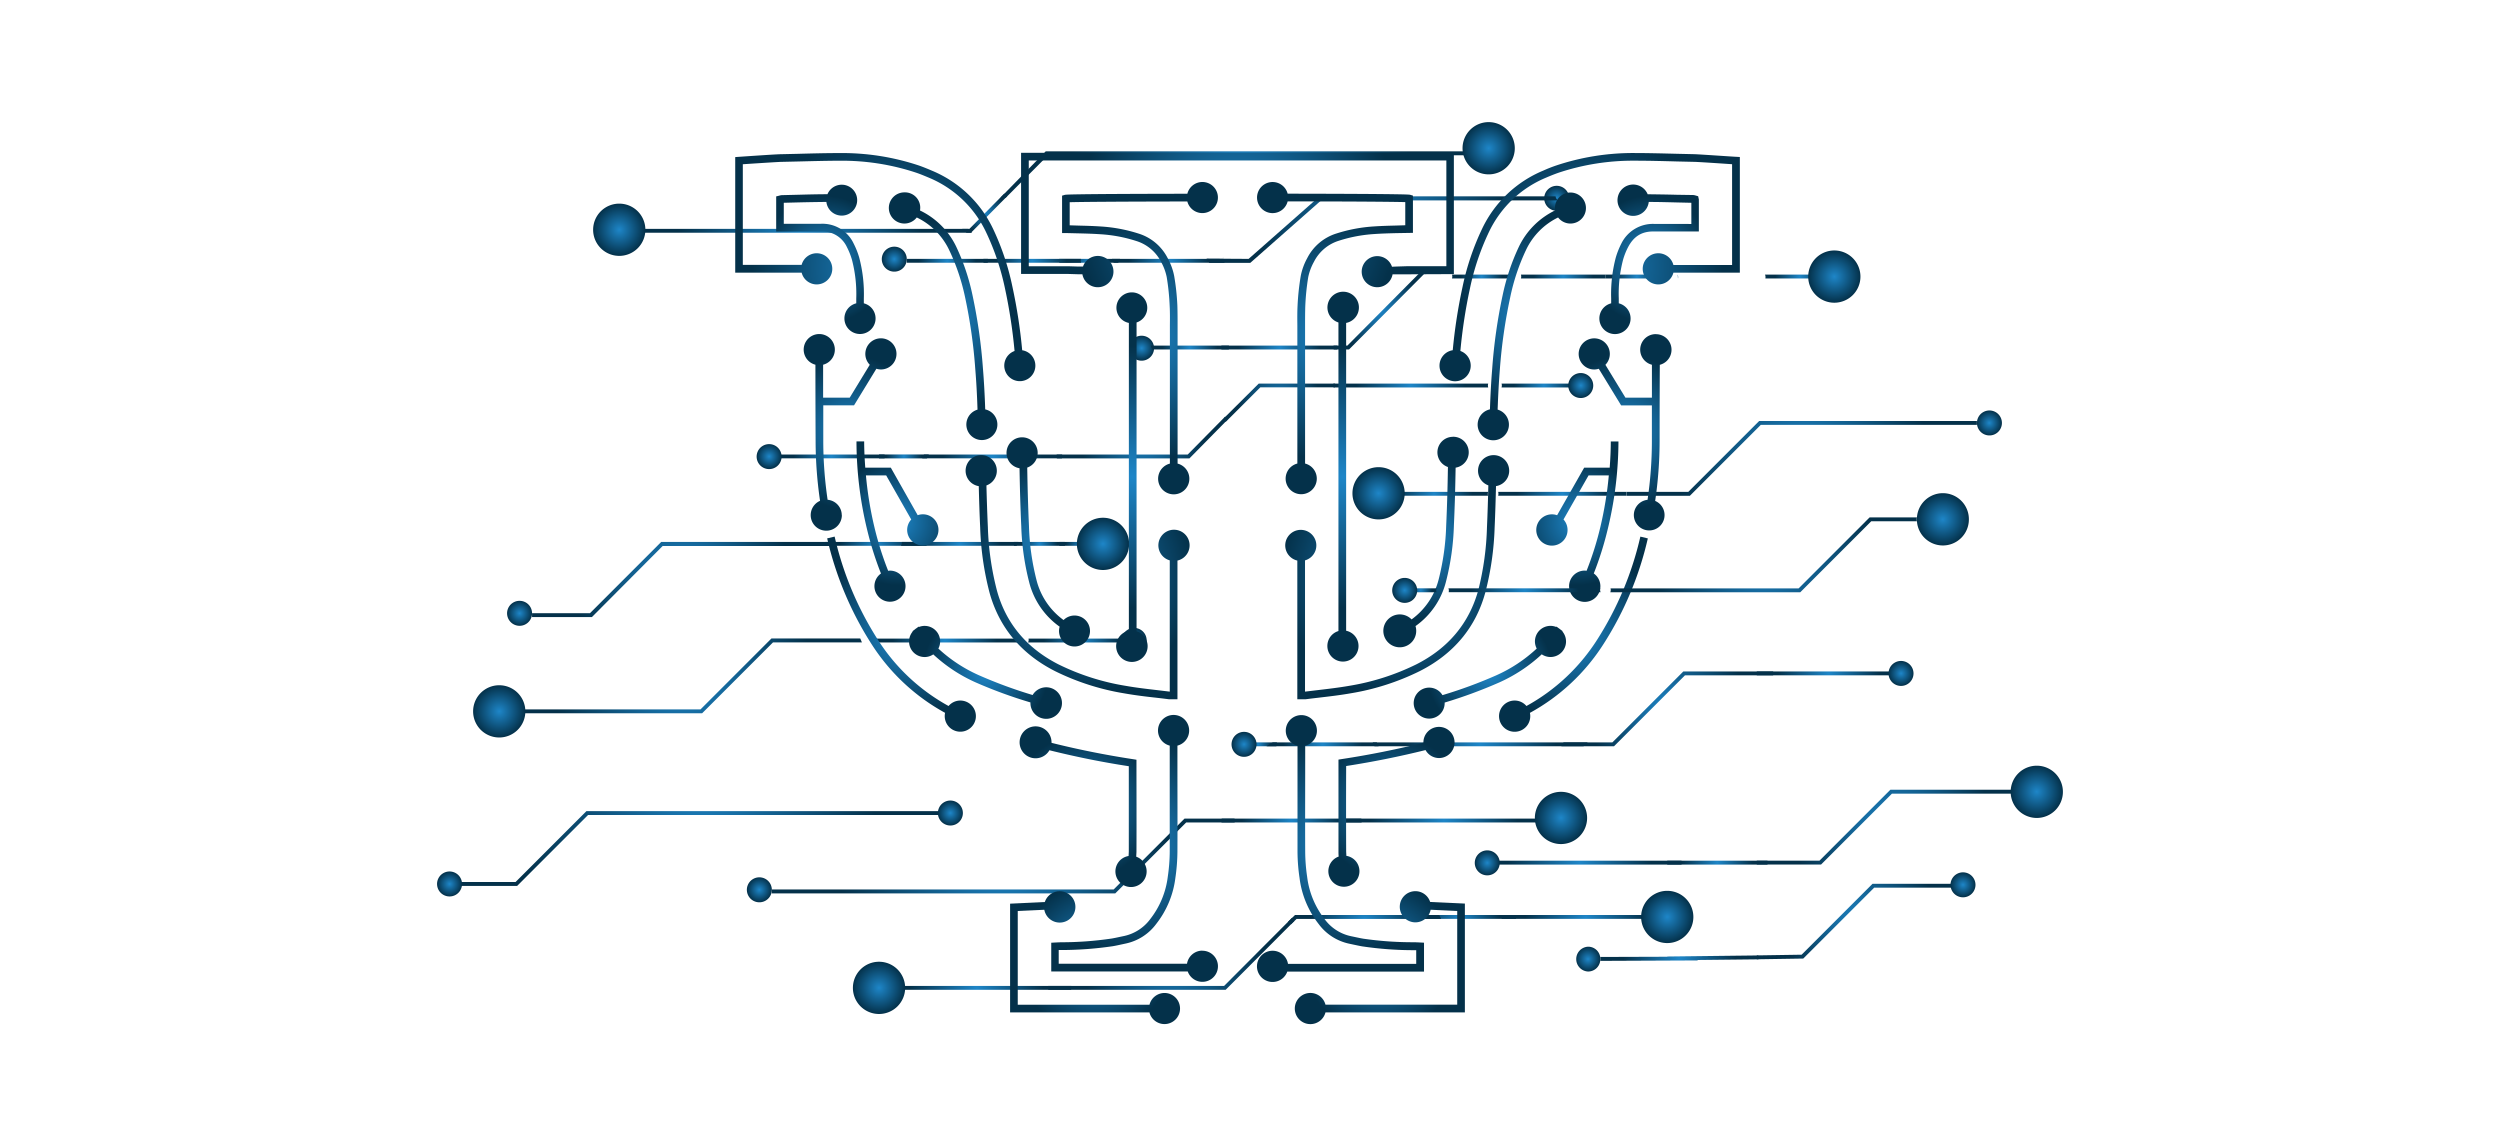 <?xml version="1.0" encoding="UTF-8"?>
<svg data-bbox="136.89 38.25 509.21 282.505" viewBox="0 0 783 359" xmlns:xlink="http://www.w3.org/1999/xlink" xmlns="http://www.w3.org/2000/svg" data-type="ugc">
    <g>
        <defs>
            <radialGradient gradientUnits="userSpaceOnUse" gradientTransform="matrix(1 0 0 -1 0 360)" r="56.07" cy="94.25" cx="219.24" id="a9de1a31-c035-4aab-897d-1deb7710747a">
                <stop stop-color="#1e86c8" offset="0"/>
                <stop stop-color="#04314a" offset="1"/>
            </radialGradient>
            <radialGradient xlink:href="#a9de1a31-c035-4aab-897d-1deb7710747a" r="11.11" cy="89.82" cx="537.88" id="e9853ed3-42a7-4304-ae7b-9b4abe093691"/>
            <radialGradient xlink:href="#a9de1a31-c035-4aab-897d-1deb7710747a" r="22.59" cy="89.82" cx="494.72" id="ce54b6df-0b4d-4be4-b67d-52dcdea3a254"/>
            <radialGradient xlink:href="#a9de1a31-c035-4aab-897d-1deb7710747a" r="31.1" cy="100.94" cx="592.62" id="c300f8fd-05c3-498d-9404-71c1ff72383b"/>
            <radialGradient xlink:href="#a9de1a31-c035-4aab-897d-1deb7710747a" r="12.29" cy="72.81" cx="457.51" id="f1a64fd0-46f7-48b2-8a8b-93cff1ec1fe0"/>
            <radialGradient xlink:href="#a9de1a31-c035-4aab-897d-1deb7710747a" r="20.94" cy="50.6" cx="305.92" id="45a506ef-e366-4f37-9246-39db8e2762d7"/>
            <radialGradient xlink:href="#a9de1a31-c035-4aab-897d-1deb7710747a" r="28.42" cy="61.29" cx="366.86" id="cac23dc1-6f4d-4e2e-8a07-236d7649427b"/>
            <radialGradient xlink:href="#a9de1a31-c035-4aab-897d-1deb7710747a" r="16.98" cy="71.96" cx="427.37" id="7fd4c260-c40f-480a-b52a-26053ca7066a"/>
            <radialGradient xlink:href="#a9de1a31-c035-4aab-897d-1deb7710747a" r="3.88" cy="59.61" cx="497.37" id="60ca0673-6939-4d9a-bc3c-732bc07364e5"/>
            <radialGradient xlink:href="#a9de1a31-c035-4aab-897d-1deb7710747a" r="17.53" cy="59.9" cx="525.97" id="d4a2852f-599d-4edc-a56d-38cb80cb95dc"/>
            <radialGradient xlink:href="#a9de1a31-c035-4aab-897d-1deb7710747a" r="24.32" cy="71.38" cx="582.51" id="cc0ebb6e-4a57-4cae-bb08-8c09bf7b6420"/>
            <radialGradient xlink:href="#a9de1a31-c035-4aab-897d-1deb7710747a" r="18.94" cy="72.81" cx="496.62" id="c2767549-b4c7-493a-95cf-6cc485b161fd"/>
            <radialGradient xlink:href="#a9de1a31-c035-4aab-897d-1deb7710747a" r="3.9" cy="250.95" cx="357.55" id="e3a06b85-b44a-408b-a793-ede0c6607dc2"/>
            <radialGradient xlink:href="#a9de1a31-c035-4aab-897d-1deb7710747a" r="11.84" cy="217.04" cx="260.34" id="f7423b87-da8f-4ca7-95df-31c74c11d420"/>
            <radialGradient xlink:href="#a9de1a31-c035-4aab-897d-1deb7710747a" r="5.55" cy="217.04" cx="283.11" id="9fd509cf-f13f-4c72-8ef5-08c0d73a550e"/>
            <radialGradient xlink:href="#a9de1a31-c035-4aab-897d-1deb7710747a" r="15.52" cy="217.04" cx="310.77" id="1756ad88-972b-40b8-8302-40cede53c714"/>
            <radialGradient xlink:href="#a9de1a31-c035-4aab-897d-1deb7710747a" r="19.5" cy="223" cx="357.7" id="ca9146bd-cd3b-40ff-8ed4-812267981f9b"/>
            <radialGradient xlink:href="#a9de1a31-c035-4aab-897d-1deb7710747a" r="13.05" cy="233.82" cx="400.75" id="591eed44-08af-41e1-9b05-6f2038cf9333"/>
            <radialGradient xlink:href="#a9de1a31-c035-4aab-897d-1deb7710747a" r="9.37" cy="239.26" cx="483.52" id="936a97f3-90d7-47e6-b5d6-0a75cf875f60"/>
            <radialGradient xlink:href="#a9de1a31-c035-4aab-897d-1deb7710747a" r="17.17" cy="239.26" cx="441.84" id="b68e4e0a-aaf6-4807-a9a9-b003be9486fb"/>
            <radialGradient xlink:href="#a9de1a31-c035-4aab-897d-1deb7710747a" r="3.91" cy="273.37" cx="574.51" id="cd540955-d9cf-4f6d-9050-43d1c584b185"/>
            <radialGradient xlink:href="#a9de1a31-c035-4aab-897d-1deb7710747a" r="3.91" cy="217.04" cx="240.9" id="5cd33efa-3ca6-461a-93b2-7fccb290b68a"/>
            <radialGradient xlink:href="#a9de1a31-c035-4aab-897d-1deb7710747a" r="3.9" cy="239.26" cx="495.12" id="3a05d727-4b7d-4afc-99e7-ebd807a0e4a9"/>
            <radialGradient xlink:href="#a9de1a31-c035-4aab-897d-1deb7710747a" r="3.91" cy="278.84" cx="280.09" id="fa7cf762-5247-4bc8-adde-0da87a51f531"/>
            <radialGradient xlink:href="#a9de1a31-c035-4aab-897d-1deb7710747a" r="3.91" cy="297.89" cx="487.56" id="78a2905d-ace3-421f-8b0e-2d9845e45eef"/>
            <radialGradient xlink:href="#a9de1a31-c035-4aab-897d-1deb7710747a" r="3.91" cy="83.14" cx="140.81" id="38681051-4af2-4e5c-9f1f-b9feebfe51d8"/>
            <radialGradient xlink:href="#a9de1a31-c035-4aab-897d-1deb7710747a" r="3.91" cy="105.36" cx="297.66" id="c1083359-d752-432c-a862-da01e7b7f6f1"/>
            <radialGradient xlink:href="#a9de1a31-c035-4aab-897d-1deb7710747a" r="3.91" cy="167.92" cx="162.74" id="f48c6f0e-9368-4b68-bb13-1c6d973a5c06"/>
            <radialGradient xlink:href="#a9de1a31-c035-4aab-897d-1deb7710747a" r="3.91" cy="159.43" cx="355.22" id="9e8eacf3-0527-4be9-b077-d0a8d06a7fef"/>
            <radialGradient xlink:href="#a9de1a31-c035-4aab-897d-1deb7710747a" r="51.93" cy="91.91" cx="314.23" id="89ad56a9-be01-48e3-983a-0325c9bc5bc8"/>
            <radialGradient xlink:href="#a9de1a31-c035-4aab-897d-1deb7710747a" r="15.54" cy="103.02" cx="404.51" id="96e3d72f-79aa-4f8c-9d9b-a69131ceac2a"/>
            <radialGradient xlink:href="#a9de1a31-c035-4aab-897d-1deb7710747a" r="23.18" cy="103.02" cx="452.22" id="ce989ac5-3f5c-4172-b235-71ea1bd8e56d"/>
            <radialGradient xlink:href="#a9de1a31-c035-4aab-897d-1deb7710747a" r="3.9" cy="81.32" cx="237.84" id="33f42950-1e86-421a-bfd6-24cf554c34fc"/>
            <radialGradient xlink:href="#a9de1a31-c035-4aab-897d-1deb7710747a" r="3.91" cy="103.01" cx="488.91" id="2fd40e9d-0835-4bd0-954d-1ca1d6da00ed"/>
            <radialGradient xlink:href="#a9de1a31-c035-4aab-897d-1deb7710747a" r="3.91" cy="89.75" cx="465.81" id="12ad8abf-04b2-4d5f-b8e4-892fa930b7b7"/>
            <radialGradient xlink:href="#a9de1a31-c035-4aab-897d-1deb7710747a" r="3.91" cy="112.04" cx="638.92" id="a2000071-1b8a-4e89-8257-4bcd8f33e398"/>
            <radialGradient xlink:href="#a9de1a31-c035-4aab-897d-1deb7710747a" r="8.99" cy="278.31" cx="296.71" id="407bd89e-6176-4891-8b48-097475b99a76"/>
            <radialGradient xlink:href="#a9de1a31-c035-4aab-897d-1deb7710747a" r="6.76" cy="278.31" cx="341.26" id="8707f83b-b92b-4239-8e19-bb0a74b39f28"/>
            <radialGradient xlink:href="#a9de1a31-c035-4aab-897d-1deb7710747a" r="10.83" cy="278.31" cx="323.25" id="dff94d35-8d2d-4df2-af1d-f06b305ee08b"/>
            <radialGradient xlink:href="#a9de1a31-c035-4aab-897d-1deb7710747a" r="12.5" cy="278.61" cx="365.93" id="6967ca48-6904-473b-a974-7f37cd9e5255"/>
            <radialGradient xlink:href="#a9de1a31-c035-4aab-897d-1deb7710747a" r="39.59" cy="288.11" cx="432.93" id="b600c894-42aa-48f3-8a36-6a26d27947a4"/>
            <radialGradient xlink:href="#a9de1a31-c035-4aab-897d-1deb7710747a" r="5.02" cy="189.66" cx="338.81" id="53729ad2-27e6-436b-a60b-7935f7ee62dc"/>
            <radialGradient xlink:href="#a9de1a31-c035-4aab-897d-1deb7710747a" r="5.69" cy="189.66" cx="325.57" id="5c4e36a1-6aff-4332-b13a-2b4716780614"/>
            <radialGradient xlink:href="#a9de1a31-c035-4aab-897d-1deb7710747a" r="34.17" cy="178.5" cx="213.52" id="53518d10-31e1-4071-bf6d-471f46860429"/>
            <radialGradient xlink:href="#a9de1a31-c035-4aab-897d-1deb7710747a" r="11.24" cy="189.66" cx="274.39" id="34682add-66a2-40dd-83ce-2df76415a85b"/>
            <radialGradient xlink:href="#a9de1a31-c035-4aab-897d-1deb7710747a" r="13.01" cy="189.66" cx="300.56" id="b814f650-1a29-48d3-84e3-e8899edbbf93"/>
            <radialGradient xlink:href="#a9de1a31-c035-4aab-897d-1deb7710747a" r="38.15" cy="287.71" cx="250.5" id="dd867b40-df38-4397-99d8-b9a216b94964"/>
            <radialGradient xlink:href="#a9de1a31-c035-4aab-897d-1deb7710747a" r="6.6" cy="293.25" cx="308.42" id="150b57e0-0715-44b5-9c3a-029fc73a8549"/>
            <radialGradient xlink:href="#a9de1a31-c035-4aab-897d-1deb7710747a" r="53.49" cy="305.31" cx="388.64" id="b010119d-48c7-4787-891c-6c23f02a9828"/>
            <radialGradient xlink:href="#a9de1a31-c035-4aab-897d-1deb7710747a" r="16.34" cy="159.42" cx="295.92" id="42022935-1b5a-45e7-be7e-482b67063ddc"/>
            <radialGradient xlink:href="#a9de1a31-c035-4aab-897d-1deb7710747a" r="11.88" cy="159.42" cx="338.8" id="9e42fc84-1752-4efc-aa83-41825e189824"/>
            <radialGradient xlink:href="#a9de1a31-c035-4aab-897d-1deb7710747a" r="40.66" cy="148.32" cx="213.66" id="c8b2a1e6-e5df-4b2f-9ce4-008215471cae"/>
            <radialGradient xlink:href="#a9de1a31-c035-4aab-897d-1deb7710747a" r="8.18" cy="288.04" cx="193.95" id="aa44144c-7a1a-4eab-882b-95f9f4d9b178"/>
            <radialGradient xlink:href="#a9de1a31-c035-4aab-897d-1deb7710747a" r="8.18" cy="103.86" cx="488.9" id="ce8aa30c-ce18-476c-8294-39724ad0ae86"/>
            <radialGradient xlink:href="#a9de1a31-c035-4aab-897d-1deb7710747a" r="8.18" cy="72.81" cx="522.18" id="6b443824-67ed-480c-9c2f-164653a8deac"/>
            <radialGradient xlink:href="#a9de1a31-c035-4aab-897d-1deb7710747a" r="8.18" cy="189.66" cx="345.46" id="68ae8e9c-aefb-4a3e-b88f-1a0f54054405"/>
            <radialGradient xlink:href="#a9de1a31-c035-4aab-897d-1deb7710747a" r="8.18" cy="112.04" cx="637.92" id="dcccf626-dabd-41c1-9e17-faf6247602bb"/>
            <radialGradient xlink:href="#a9de1a31-c035-4aab-897d-1deb7710747a" r="8.18" cy="137.2" cx="156.36" id="258150ba-5899-434d-b230-eb774e16bcde"/>
            <radialGradient xlink:href="#a9de1a31-c035-4aab-897d-1deb7710747a" r="8.18" cy="313.57" cx="466.25" id="04454c70-a532-4da4-915f-d0da2a9857ae"/>
            <radialGradient xlink:href="#a9de1a31-c035-4aab-897d-1deb7710747a" r="4.15" cy="126.88" cx="394.14" id="8ce45f4b-ecf4-4885-ac11-f2ccd625da5e"/>
            <radialGradient xlink:href="#a9de1a31-c035-4aab-897d-1deb7710747a" r="12.42" cy="126.88" cx="414.22" id="214f34a4-1d5c-4399-a257-b22f0d0fafff"/>
            <radialGradient xlink:href="#a9de1a31-c035-4aab-897d-1deb7710747a" r="8.69" cy="251.16" cx="372.64" id="0e1c2f35-0d1a-42d9-9224-8473639a8d0b"/>
            <radialGradient xlink:href="#a9de1a31-c035-4aab-897d-1deb7710747a" r="12.87" cy="251.16" cx="400.71" id="705fc869-470a-4f27-a6c3-90d592679593"/>
            <radialGradient xlink:href="#a9de1a31-c035-4aab-897d-1deb7710747a" r="13.43" cy="262.88" cx="432.07" id="fcc48a4a-1dd2-45c0-9b5c-39cefc06b124"/>
            <radialGradient xlink:href="#a9de1a31-c035-4aab-897d-1deb7710747a" r="6.54" cy="273.37" cx="464" id="ecdeeacc-9cf8-48b3-a363-ef6be272c0cb"/>
            <radialGradient xlink:href="#a9de1a31-c035-4aab-897d-1deb7710747a" r="9.4" cy="273.37" cx="489.62" id="ffa31f56-3e92-4b0a-b297-4bb33067b52c"/>
            <radialGradient xlink:href="#a9de1a31-c035-4aab-897d-1deb7710747a" r="6.92" cy="273.37" cx="512.67" id="399968ad-a110-4d39-ae1d-56376d1c7a9e"/>
            <radialGradient xlink:href="#a9de1a31-c035-4aab-897d-1deb7710747a" r=".43" cy="273.37" cx="525.52" id="5292e825-9c97-434f-8a23-0b92e65251d9"/>
            <radialGradient xlink:href="#a9de1a31-c035-4aab-897d-1deb7710747a" r="7.68" cy="273.37" cx="563.65" id="c983c84f-f18e-4cb6-8733-cd7e172e189d"/>
            <radialGradient xlink:href="#a9de1a31-c035-4aab-897d-1deb7710747a" r="14.24" cy="205.33" cx="489.35" id="6c2535ae-40bb-4698-b0cd-bbf18b08c238"/>
            <radialGradient xlink:href="#a9de1a31-c035-4aab-897d-1deb7710747a" r="11.99" cy="205.33" cx="449.15" id="a7e4dd79-f8c6-4fe2-a794-88e5e5af8e47"/>
            <radialGradient xlink:href="#a9de1a31-c035-4aab-897d-1deb7710747a" r="39.66" cy="216.44" cx="564.31" id="8a922798-2821-4e61-90d6-747239127724"/>
            <radialGradient xlink:href="#a9de1a31-c035-4aab-897d-1deb7710747a" r="23.81" cy="126.88" cx="463.6" id="695731b7-136e-48fc-84d3-7e1114b940e3"/>
            <radialGradient xlink:href="#a9de1a31-c035-4aab-897d-1deb7710747a" r="24.87" cy="137.99" cx="522.19" id="cec85d2d-44e7-4f62-9a75-82acd06fc81e"/>
            <radialGradient xlink:href="#a9de1a31-c035-4aab-897d-1deb7710747a" r="15.98" cy="149.09" cx="572.81" id="d4c6953c-b7e0-42ce-821f-31b0723e1dc2"/>
            <radialGradient xlink:href="#a9de1a31-c035-4aab-897d-1deb7710747a" r="8.18" cy="50.6" cx="275.31" id="41e9c39f-3c3b-46a3-a6be-158bc0977793"/>
            <radialGradient xlink:href="#a9de1a31-c035-4aab-897d-1deb7710747a" r="3.9" cy="82.88" cx="614.81" id="91a79ef2-e483-4389-b436-13351eefe8e9"/>
            <radialGradient xlink:href="#a9de1a31-c035-4aab-897d-1deb7710747a" r="19.77" cy="149.46" cx="308.59" id="8fdbf448-9f31-4436-b5cf-d98d7aee05f2"/>
            <radialGradient xlink:href="#a9de1a31-c035-4aab-897d-1deb7710747a" r="34.84" cy="94.3" cx="355.32" id="3881d51c-5585-4f8d-8db8-06c7ba627973"/>
            <radialGradient xlink:href="#a9de1a31-c035-4aab-897d-1deb7710747a" r="23.9" cy="60.06" cx="342.99" id="684dd61e-5153-4042-bf14-4b2139fc51ec"/>
            <radialGradient xlink:href="#a9de1a31-c035-4aab-897d-1deb7710747a" r="24.95" cy="190.26" cx="328.28" id="5da76b13-ec23-4f09-96c9-397daddb3b0d"/>
            <radialGradient xlink:href="#a9de1a31-c035-4aab-897d-1deb7710747a" r="38.65" cy="254.11" cx="357.06" id="1731b141-b7fc-4bc6-a147-ac7fdb0acdef"/>
            <radialGradient xlink:href="#a9de1a31-c035-4aab-897d-1deb7710747a" r="19.93" cy="196.65" cx="281.08" id="fb8549a0-bf1a-44e0-982b-033d363745e7"/>
            <radialGradient xlink:href="#a9de1a31-c035-4aab-897d-1deb7710747a" r="41.76" cy="276.34" cx="277.26" id="2ab6427d-1ddd-4c1e-b717-80cf1474fef6"/>
            <radialGradient xlink:href="#a9de1a31-c035-4aab-897d-1deb7710747a" r="29.94" cy="260.95" cx="295.37" id="6bd379bb-7d2a-4c37-9f0d-0e74d34fdb35"/>
            <radialGradient xlink:href="#a9de1a31-c035-4aab-897d-1deb7710747a" r="19.87" cy="278.77" cx="258.65" id="b9edb2a1-1cdd-4d4f-8ef6-cb6a379cc81f"/>
            <radialGradient xlink:href="#a9de1a31-c035-4aab-897d-1deb7710747a" r="24.09" cy="224.55" cx="266.21" id="99fcff97-acb1-447d-9694-b4133ef94034"/>
            <radialGradient xlink:href="#a9de1a31-c035-4aab-897d-1deb7710747a" r="27.16" cy="161.39" cx="282.36" id="25d2040f-30a6-47d8-9173-cb11d420e69a"/>
            <radialGradient xlink:href="#a9de1a31-c035-4aab-897d-1deb7710747a" r="22.57" cy="107.28" cx="339.37" id="8df073e3-f4ed-41a6-b4dd-ce1074f70ca6"/>
            <radialGradient xlink:href="#a9de1a31-c035-4aab-897d-1deb7710747a" r="41.05" cy="210.64" cx="354.56" id="c9584694-f580-4a2c-95d5-9ab07a829405"/>
            <radialGradient xlink:href="#a9de1a31-c035-4aab-897d-1deb7710747a" r="36.68" cy="179.19" cx="337.49" id="239bbcce-c4a2-4d59-b317-86bdbe06d8be"/>
            <radialGradient xlink:href="#a9de1a31-c035-4aab-897d-1deb7710747a" r="24.95" cy="190.43" cx="446.9" id="c9d60535-1110-437f-8895-b1c6f0dd5944"/>
            <radialGradient xlink:href="#a9de1a31-c035-4aab-897d-1deb7710747a" r="38.64" cy="254.13" cx="418.12" id="a807f392-bfd8-4629-b541-4834cb2dab8f"/>
            <radialGradient xlink:href="#a9de1a31-c035-4aab-897d-1deb7710747a" r="41.05" cy="210.64" cx="420.61" id="c74bf4b8-194c-4b7d-88bc-5738bee0df6b"/>
            <radialGradient xlink:href="#a9de1a31-c035-4aab-897d-1deb7710747a" r="24.08" cy="224.55" cx="508.94" id="4dec07f6-1e7d-44f1-b470-9dfb16d3aff9"/>
            <radialGradient xlink:href="#a9de1a31-c035-4aab-897d-1deb7710747a" r="22.56" cy="107.29" cx="435.81" id="a48ca1a2-45a8-4806-864a-841fc7a09a78"/>
            <radialGradient xlink:href="#a9de1a31-c035-4aab-897d-1deb7710747a" r="23.9" cy="60.07" cx="432.18" id="768581d5-2ae9-4a04-a66e-a2cb4935d2ad"/>
            <radialGradient xlink:href="#a9de1a31-c035-4aab-897d-1deb7710747a" r="19.86" cy="278.78" cx="516.53" id="04515993-9f05-47ab-ad2e-6e823d8348dc"/>
            <radialGradient xlink:href="#a9de1a31-c035-4aab-897d-1deb7710747a" r="27.16" cy="161.38" cx="492.81" id="038e6853-be58-48a2-9763-9682a6c6f4bf"/>
            <radialGradient xlink:href="#a9de1a31-c035-4aab-897d-1deb7710747a" r="50.18" cy="291.09" cx="387.57" id="098200d1-e46d-4bf7-bf68-8429fa17e100"/>
            <radialGradient xlink:href="#a9de1a31-c035-4aab-897d-1deb7710747a" r="41.76" cy="276.35" cx="497.91" id="baf3f7b8-900c-4a27-95df-1654db18a42c"/>
            <radialGradient xlink:href="#a9de1a31-c035-4aab-897d-1deb7710747a" r="19.93" cy="196.63" cx="494.09" id="58283502-083b-4e2f-9d0c-ce8329429e49"/>
            <radialGradient xlink:href="#a9de1a31-c035-4aab-897d-1deb7710747a" r="19.77" cy="149.45" cx="466.6" id="33a58d4d-cb0b-4d1b-9d08-2e9d17a88761"/>
            <radialGradient xlink:href="#a9de1a31-c035-4aab-897d-1deb7710747a" r="34.85" cy="94.27" cx="419.85" id="8e66d7a7-307e-4fb6-9028-f190432d1a9a"/>
            <radialGradient xlink:href="#a9de1a31-c035-4aab-897d-1deb7710747a" r="36.68" cy="179.19" cx="437.65" id="aa157b1a-e92d-46de-aaca-799618b193a1"/>
            <radialGradient xlink:href="#a9de1a31-c035-4aab-897d-1deb7710747a" r="29.94" cy="260.96" cx="479.8" id="7803f832-67ee-4bc3-8d00-fb8627a4526b"/>
            <radialGradient xlink:href="#a9de1a31-c035-4aab-897d-1deb7710747a" r="8.18" cy="273.37" cx="574.51" id="0c005ba6-a9d2-4a23-b6b7-6574e030bfd8"/>
            <radialGradient xlink:href="#a9de1a31-c035-4aab-897d-1deb7710747a" r="34.95" cy="186.23" cx="552.36" id="0637d32d-7520-4a27-9f8e-4c5c852c4f7c"/>
            <radialGradient xlink:href="#a9de1a31-c035-4aab-897d-1deb7710747a" r="3.56" cy="175.13" cx="444.95" id="507ebd2f-8bf8-4ead-99ca-9da798fd56e4"/>
            <radialGradient xlink:href="#a9de1a31-c035-4aab-897d-1deb7710747a" r="16.86" cy="175.13" cx="477.48" id="db4d88ce-d121-4bba-8816-0812219c2e66"/>
            <radialGradient xlink:href="#a9de1a31-c035-4aab-897d-1deb7710747a" r="3.9" cy="175.13" cx="439.95" id="832ef691-56da-4041-be5a-c44b924929d4"/>
            <radialGradient xlink:href="#a9de1a31-c035-4aab-897d-1deb7710747a" r="3.9" cy="126.88" cx="389.63" id="58804fa4-7bb3-49d2-b551-f1dcfb7ce1dd"/>
            <radialGradient xlink:href="#a9de1a31-c035-4aab-897d-1deb7710747a" r="3.91" cy="149.09" cx="595.4" id="72b0b6f4-fc9c-42d3-9f9c-ee2ad35da948"/>
            <radialGradient xlink:href="#a9de1a31-c035-4aab-897d-1deb7710747a" r="3.91" cy="227.54" cx="623.06" id="f84db09c-b54d-4c0b-ab6b-86cfafa62c1d"/>
            <radialGradient xlink:href="#a9de1a31-c035-4aab-897d-1deb7710747a" r="8.18" cy="205.5" cx="431.77" id="e8d6c18e-7f5f-4f17-984e-61a0f3614bb9"/>
            <radialGradient xlink:href="#a9de1a31-c035-4aab-897d-1deb7710747a" r="8.16" cy="197.34" cx="608.49" id="bedd839b-b001-4169-8ca8-968d0a34c319"/>
        </defs>
        <path fill="url(#a9de1a31-c035-4aab-897d-1deb7710747a)" d="M269.68 254.04h-86l-22.21 22.21h-20.66v1.22h21.16l22.22-22.22h113.48v-1.21h-27.99z"/>
        <path fill="url(#e9853ed3-42a7-4304-ae7b-9b4abe093691)" d="M553.58 269.57v1.22h-31.4v-1.22h31.4z"/>
        <path fill="url(#ce54b6df-0b4d-4be4-b67d-52dcdea3a254)" d="M526.66 269.57v1.22h-63.88v-1.22h63.88z"/>
        <path fill="url(#c300f8fd-05c3-498d-9404-71c1ff72383b)" d="m592.06 247.35-22.21 22.22h-19.63v1.21h20.13l22.21-22.21h42.46v-1.22h-42.96z"/>
        <path fill="url(#f1a64fd0-46f7-48b2-8a8b-93cff1ec1fe0)" d="m440.13 286.58.55 1.21h34.2l-.56-1.21h-34.19z"/>
        <path d="M335.53 308.79h-59.22V310h59.21a2 2 0 0 1 .01-1.21Z" fill="url(#45a506ef-e366-4f37-9246-39db8e2762d7)"/>
        <path d="m404.7 287.42-21.32 21.38h-55.1a2 2 0 0 1 0 1.21h55.59l21.55-21.6a1.62 1.62 0 0 1-.72-.99Z" fill="url(#cac23dc1-6f4d-4e2e-8a07-236d7649427b)"/>
        <path d="M450.8 286.58h-45.21l-2.19 2.14a1.51 1.51 0 0 1 .93.79l1.76-1.71h45.25Z" fill="url(#7fd4c260-c40f-480a-b52a-26053ca7066a)"/>
        <path d="M501.25 300.39a1.65 1.65 0 0 1-.07.58 3.82 3.82 0 0 1-3.81 3.31 3.89 3.89 0 0 1 0-7.77 3.8 3.8 0 0 1 3.81 3.24 2 2 0 0 1 .07.64Z" fill="url(#60ca0673-6939-4d9a-bc3c-732bc07364e5)"/>
        <path d="M550.75 299.24v1.22l-19.06.21v.14l-30.5.14a1.62 1.62 0 0 0 .07-.58 2.09 2.09 0 0 0-.07-.65l21-.07v-.07Z" fill="url(#d4a2852f-599d-4edc-a56d-38cb80cb95dc)"/>
        <path fill="url(#cc0ebb6e-4a57-4cae-bb08-8c09bf7b6420)" d="m586.48 276.8-22.21 22.21-14.05.22v1.22l14.56-.23 22.21-22.21h27.82v-1.21h-28.33z"/>
        <path fill="url(#c2767549-b4c7-493a-95cf-6cc485b161fd)" d="m469.83 286.58.56 1.21h53.01v-1.21h-53.57z"/>
        <path d="M361.45 109.05a3.91 3.91 0 1 1-3.91-3.9 3.91 3.91 0 0 1 3.91 3.9Z" fill="url(#e3a06b85-b44a-408b-a793-ede0c6607dc2)"/>
        <path d="M277.08 142.35H243.6v1.21h33.47a2 2 0 0 1 .01-1.21Z" fill="url(#f7423b87-da8f-4ca7-95df-31c74c11d420)"/>
        <path d="M275.29 142.35a2 2 0 0 1 0 1.21h15.05l.14-.33.44-.89h-15.63Z" fill="url(#9fd509cf-f13f-4c72-8ef5-08c0d73a550e)"/>
        <path d="M332.7 142.35h-43.32l-.55 1.21h43.8a2 2 0 0 1 .07-1.21Z" fill="url(#1756ad88-972b-40b8-8302-40cede53c714)"/>
        <path d="M383.75 130.44 372 142.35h-41.08a2 2 0 0 1 .07 1.21h41.55l11.94-12.13a1.52 1.52 0 0 1-.73-.99Z" fill="url(#ca9146bd-cd3b-40ff-8ed4-812267981f9b)"/>
        <path d="M418.18 120.14h-23.94L383.31 131l.54 1.18 10.89-10.87h23.38a2 2 0 0 1 .06-1.17Z" fill="url(#591eed44-08af-41e1-9b05-6f2038cf9333)"/>
        <path d="M470.28 120.14a1.93 1.93 0 0 1 0 1.21h26.47v-1.21Z" fill="url(#936a97f3-90d7-47e6-b5d6-0a75cf875f60)"/>
        <path d="M466.11 121.35a2.08 2.08 0 0 1 0-1.21h-48.54a1.93 1.93 0 0 1 .06 1.21Z" fill="url(#b68e4e0a-aaf6-4807-a9a9-b003be9486fb)"/>
        <path d="M578.41 86.63a3.91 3.91 0 1 1-3.91-3.9 3.91 3.91 0 0 1 3.91 3.9Z" fill="url(#cd540955-d9cf-4f6d-9050-43d1c584b185)"/>
        <path d="M244.8 143a3.91 3.91 0 1 1-3.91-3.9 3.91 3.91 0 0 1 3.91 3.9Z" fill="url(#5cd33efa-3ca6-461a-93b2-7fccb290b68a)"/>
        <path d="M499 120.74a3.91 3.91 0 1 1-3.9-3.9 3.91 3.91 0 0 1 3.9 3.9Z" fill="url(#3a05d727-4b7d-4afc-99e7-ebd807a0e4a9)"/>
        <path d="M284 81.17a3.91 3.91 0 1 1-3.91-3.91 3.9 3.9 0 0 1 3.91 3.91Z" fill="url(#fa7cf762-5247-4bc8-adde-0da87a51f531)"/>
        <path d="M491.47 62.11a3.91 3.91 0 1 1-3.9-3.91 3.91 3.91 0 0 1 3.9 3.91Z" fill="url(#78a2905d-ace3-421f-8b0e-2d9845e45eef)"/>
        <path d="M144.71 276.86a3.91 3.91 0 1 1-3.9-3.91 3.91 3.91 0 0 1 3.9 3.91Z" fill="url(#38681051-4af2-4e5c-9f1f-b9feebfe51d8)"/>
        <path d="M301.57 254.64a3.91 3.91 0 1 1-3.91-3.91 3.91 3.91 0 0 1 3.91 3.91Z" fill="url(#c1083359-d752-432c-a862-da01e7b7f6f1)"/>
        <path d="M166.64 192.08a3.91 3.91 0 1 1-3.91-3.9 3.91 3.91 0 0 1 3.91 3.9Z" fill="url(#f48c6f0e-9368-4b68-bb13-1c6d973a5c06)"/>
        <path d="M359.13 200.58a3.91 3.91 0 1 1-3.91-3.91 3.9 3.9 0 0 1 3.91 3.91Z" fill="url(#9e8eacf3-0527-4be9-b077-d0a8d06a7fef)"/>
        <path d="M386.68 256.38H371l-22.21 22.21H241.73v1.22H349.3l22.21-22.21h15.21a2 2 0 0 1-.04-1.22Z" fill="url(#89ad56a9-be01-48e3-983a-0325c9bc5bc8)"/>
        <path d="M426.48 257.59a1.93 1.93 0 0 1-.09-1.21h-43.78a1.93 1.93 0 0 1-.06 1.21Z" fill="url(#96e3d72f-79aa-4f8c-9d9b-a69131ceac2a)"/>
        <path d="M419.53 256.38a1.93 1.93 0 0 1-.09 1.21H485v-1.21Z" fill="url(#ce989ac5-3f5c-4172-b235-71ea1bd8e56d)"/>
        <path d="M241.74 278.68a3.91 3.91 0 1 1-3.91-3.9 3.91 3.91 0 0 1 3.91 3.9Z" fill="url(#33f42950-1e86-421a-bfd6-24cf554c34fc)"/>
        <path d="M492.81 257a3.91 3.91 0 1 1-3.91-3.91 3.91 3.91 0 0 1 3.91 3.91Z" fill="url(#2fd40e9d-0835-4bd0-954d-1ca1d6da00ed)"/>
        <path d="M469.72 270.25a3.91 3.91 0 1 1-3.91-3.91 3.91 3.91 0 0 1 3.91 3.91Z" fill="url(#12ad8abf-04b2-4d5f-b8e4-892fa930b7b7)"/>
        <path fill="url(#a2000071-1b8a-4e89-8257-4bcd8f33e398)" d="M642.83 247.96a3.91 3.91 0 1 1-7.82 0 3.91 3.91 0 0 1 7.82 0z"/>
        <path d="M309.4 81.08H284v1.21h25.41a2 2 0 0 1-.01-1.21Z" fill="url(#407bd89e-6176-4891-8b48-097475b99a76)"/>
        <path d="M331.74 81.08a1.93 1.93 0 0 1 0 1.21h18.49l.54-1.21Z" fill="url(#8707f83b-b92b-4239-8e19-bb0a74b39f28)"/>
        <path d="M338.56 81.08H308a2 2 0 0 1 0 1.21h30.6a1.93 1.93 0 0 1-.04-1.21Z" fill="url(#dff94d35-8d2d-4df2-af1d-f06b305ee08b)"/>
        <path d="M383.4 81.92a4 4 0 0 1-.2-.58c-.25-1-.21-1.19-.05-.26h-34.88l.54 1.21h34.78a1.08 1.08 0 0 1-.19-.37Z" fill="url(#6967ca48-6904-473b-a974-7f37cd9e5255)"/>
        <path d="M487.2 61.5h-73.92l-22.21 19.58-13.16-.08c.06.28.85 1.22.8 1.34h12.87l22.21-19.58h74.15a1.88 1.88 0 0 1-.74-1.26Z" fill="url(#b600c894-42aa-48f3-8a36-6a26d27947a4)"/>
        <path d="M331.82 169.74a2 2 0 0 1-.07 1.2h14.12v-1.2Z" fill="url(#53729ad2-27e6-436b-a60b-7935f7ee62dc)"/>
        <path d="M333.59 170.94a1.9 1.9 0 0 1-.06-1.2h-16a2 2 0 0 1 0 1.2Z" fill="url(#5c4e36a1-6aff-4332-b13a-2b4716780614)"/>
        <path d="M260.39 169.74h-53.3l-22.31 22.31h-18.14v1.21h18.75L207.55 171h52.84a2 2 0 0 1 0-1.26Z" fill="url(#53518d10-31e1-4071-bf6d-471f46860429)"/>
        <path d="M290 169.74h-31.5a2 2 0 0 1 0 1.2h31.76a1.75 1.75 0 0 1-.26-1.2Z" fill="url(#34682add-66a2-40dd-83ce-2df76415a85b)"/>
        <path d="M282.44 169.74a1.86 1.86 0 0 1-.27 1.2h36.24l.54-1.2Z" fill="url(#b814f650-1a29-48d3-84e3-e8899edbbf93)"/>
        <path fill="url(#dd867b40-df38-4397-99d8-b9a216b94964)" d="M303.28 71.69H196.55v1.21h107.89l-1.16-1.21z"/>
        <path fill="url(#150b57e0-0715-44b5-9c3a-029fc73a8549)" d="m314.56 60.61-10.95 11.08h-2.22l1.34 1.21h1.38l11.34-11.45-.89-.84z"/>
        <path fill="url(#b010119d-48c7-4787-891c-6c23f02a9828)" d="M463.93 47.4v1.22H328.25l-13.29 13.36-1.61-.07 14.17-14.51"/>
        <path d="M318.88 200h-46.06a9.22 9.22 0 0 0 .53 1.21H319a2 2 0 0 1-.12-1.21Z" fill="url(#42022935-1b5a-45e7-be7e-482b67063ddc)"/>
        <path d="M322.13 200a1.93 1.93 0 0 1-.13 1.21h33.59V200Z" fill="url(#9e42fc84-1752-4efc-aa83-41825e189824)"/>
        <path fill="url(#c8b2a1e6-e5df-4b2f-9ce4-008215471cae)" d="M242.11 201.19h27.84l-.52-1.22h-27.82l-22.22 22.22h-62.03v1.21h62.54l22.21-22.21z"/>
        <path d="M202.13 72a8.18 8.18 0 1 1-8.13-8.22 8.18 8.18 0 0 1 8.13 8.22Z" fill="url(#aa44144c-7a1a-4eab-882b-95f9f4d9b178)"/>
        <path d="M497.08 256.14a8.18 8.18 0 1 1-8.18-8.14 8.18 8.18 0 0 1 8.18 8.14Z" fill="url(#ce8aa30c-ce18-476c-8294-39724ad0ae86)"/>
        <path fill="url(#6b443824-67ed-480c-9c2f-164653a8deac)" d="M530.36 287.19a8.18 8.18 0 1 1-16.36 0 8.18 8.18 0 0 1 16.36 0z"/>
        <path d="M353.64 170.34a8.18 8.18 0 1 1-8.18-8.18 8.18 8.18 0 0 1 8.18 8.18Z" fill="url(#68ae8e9c-aefb-4a3e-b88f-1a0f54054405)"/>
        <path d="M646.1 248a8.18 8.18 0 1 1-8.18-8.18 8.18 8.18 0 0 1 8.18 8.18Z" fill="url(#dcccf626-dabd-41c1-9e17-faf6247602bb)"/>
        <path d="M164.54 222.8a8.18 8.18 0 1 1-8.18-8.18 8.18 8.18 0 0 1 8.18 8.18Z" fill="url(#258150ba-5899-434d-b230-eb774e16bcde)"/>
        <path d="M474.43 46.43a8.18 8.18 0 1 1-8.18-8.18 8.18 8.18 0 0 1 8.18 8.18Z" fill="url(#04454c70-a532-4da4-915f-d0da2a9857ae)"/>
        <path d="M399.71 233.4a1.6 1.6 0 0 1 .27-.88H388.3v1.21h11.48c-.02-.11-.06-.22-.07-.33Z" fill="url(#8ce45f4b-ecf4-4885-ac11-f2ccd625da5e)"/>
        <path d="M396.67 233.73h35.1l-.56-1.21h-32.56a16.52 16.52 0 0 0-1.98 1.21Z" fill="url(#214f34a4-1d5c-4399-a257-b22f0d0fafff)"/>
        <path d="M384.91 108.24h-24.55l.54 1.22h24a2.11 2.11 0 0 1 .01-1.22Z" fill="url(#0e1c2f35-0d1a-42d9-9224-8473639a8d0b)"/>
        <path d="M418.89 108.24h-36.37a2 2 0 0 1 0 1.22h36.31a2 2 0 0 1 .06-1.22Z" fill="url(#705fc869-470a-4f27-a6c3-90d592679593)"/>
        <path d="M445.3 84.79 422 108.24h-4.36a2 2 0 0 1 .05 1.22h4.82l24-24.14a1.69 1.69 0 0 1-1.21-.53Z" fill="url(#fcc48a4a-1dd2-45c0-9b5c-39cefc06b124)"/>
        <path d="M473.23 86h-18.47a2 2 0 0 1 0 1.22h18.42a2 2 0 0 1 .05-1.22Z" fill="url(#ecdeeacc-9cf8-48b3-a363-ef6be272c0cb)"/>
        <path d="M476.35 86a2 2 0 0 1 0 1.22h26.55V86Z" fill="url(#ffa31f56-3e92-4b0a-b297-4bb33067b52c)"/>
        <path d="M522.43 86H502.9v1.22h19.41a2 2 0 0 1 .12-1.22Z" fill="url(#399968ad-a110-4d39-ae1d-56376d1c7a9e)"/>
        <path d="M525.44 86a2 2 0 0 1 .11 1.22" fill="url(#5292e825-9c97-434f-8a23-0b92e65251d9)"/>
        <path d="M552.8 86a2 2 0 0 1 .11 1.22h21.59V86Z" fill="url(#c983c84f-f18e-4cb6-8733-cd7e172e189d)"/>
        <path d="M469.22 154.06a2.08 2.08 0 0 1 0 1.21h40.21v-1.21Z" fill="url(#6c2535ae-40bb-4698-b0cd-bbf18b08c238)"/>
        <path d="M466.1 154.06h-33.89v1.21h33.85a2 2 0 0 1 .04-1.21Z" fill="url(#a7e4dd79-f8c6-4fe2-a794-88e5e5af8e47)"/>
        <path fill="url(#8a922798-2821-4e61-90d6-747239127724)" d="m550.98 131.85-22.21 22.21h-19.3v1.22h19.8l22.21-22.21h67.68v-1.22h-68.18z"/>
        <path fill="url(#695731b7-136e-48fc-84d3-7e1114b940e3)" d="M497.27 232.52h-67.34l.56 1.21h65.48l1.3-1.21z"/>
        <path d="M527.22 210.3 505 232.51h-15.28a10.65 10.65 0 0 0-.69 1.21h16.49l22.21-22.21h27.63v-1.21Z" fill="url(#cec85d2d-44e7-4f62-9a75-82acd06fc81e)"/>
        <path fill="url(#d4c6953c-b7e0-42ce-821f-31b0723e1dc2)" d="M595.4 210.3v1.21h-45.18v-1.21h45.18z"/>
        <path d="M283.49 309.4a8.18 8.18 0 1 1-8.18-8.18 8.18 8.18 0 0 1 8.18 8.18Z" fill="url(#41e9c39f-3c3b-46a3-a6be-158bc0977793)"/>
        <path d="M618.72 277.12a3.91 3.91 0 1 1-3.9-3.9 3.91 3.91 0 0 1 3.9 3.9Z" fill="url(#91a79ef2-e483-4389-b436-13351eefe8e9)"/>
        <path d="M289.56 205.79a4.85 4.85 0 0 0 2.74-.84l.06.06a48.32 48.32 0 0 0 13.16 8.69 145.38 145.38 0 0 0 17.21 6.3v.14a4.94 4.94 0 1 0 .69-2.46 144.36 144.36 0 0 1-16.9-6.23 46.31 46.31 0 0 1-12.52-8.22.94.94 0 0 1-.1-.1 4.85 4.85 0 0 0-6.08-6.76l-.1-.12-.7.52a4.73 4.73 0 0 0-.57.43l-.66.49.08.09a4.86 4.86 0 0 0 3.7 8Z" fill="url(#8fdbf448-9f31-4436-b5cf-d98d7aee05f2)"/>
        <path d="M376.57 297.74a4.87 4.87 0 0 0-4.8 4.1h-40.18v-4.29h.54a111.85 111.85 0 0 0 16.41-1.2c.89-.15 1.78-.34 2.66-.54l1.4-.3a16 16 0 0 0 9.53-6.14 29.11 29.11 0 0 0 6-14.43 60 60 0 0 0 .64-8.2c.05-9.16 0-18.31 0-27.47v-5.74a4.88 4.88 0 1 0-2.41 0v33.19a56.58 56.58 0 0 1-.61 7.86 26.84 26.84 0 0 1-5.49 13.27 13.8 13.8 0 0 1-8.13 5.29l-1.43.3c-.85.19-1.69.37-2.54.51a108 108 0 0 1-16 1.17l-1.17.05-1.74.09v9H372a4.87 4.87 0 1 0 4.58-6.49Z" fill="url(#3881d51c-5585-4f8d-8db8-06c7ba627973)"/>
        <path d="M364.73 311a4.87 4.87 0 0 0-4.71 3.68h-41.26v-29.35l8.32-.39a4.91 4.91 0 1 0 .16-2.42l-10.88.51v34.05H360a4.87 4.87 0 1 0 4.71-6.08Z" fill="url(#684dd61e-5153-4042-bf14-4b2139fc51ec)"/>
        <path d="M325 141.86a4.88 4.88 0 1 0-5.68 4.8c.1 6.43.28 12.42.54 18.14a79.77 79.77 0 0 0 2.46 17.48 24.37 24.37 0 0 0 9.56 14 4.85 4.85 0 1 0 1.23-2.08 22.14 22.14 0 0 1-8.47-12.51 77.51 77.51 0 0 1-2.37-17c-.26-5.75-.44-11.77-.54-18.24a4.87 4.87 0 0 0 3.27-4.59Z" fill="url(#5da76b13-ec23-4f09-96c9-397daddb3b0d)"/>
        <path d="M376.59 57a4.86 4.86 0 0 0-4.71 3.68c-37.34.06-38.11.28-38.37.35l-.87.25V73h1.61l3.66.09c2.27.06 4.54.12 6.8.28a45.36 45.36 0 0 1 11.17 2.11 13.06 13.06 0 0 1 7.76 6.52 16.62 16.62 0 0 1 1.78 4.81 73.72 73.72 0 0 1 .92 9c.11 2 .09 4.11.07 6.17v43.22a4.89 4.89 0 1 0 2.41 0v-43.21c0-2.11 0-4.22-.07-6.32a74.33 74.33 0 0 0-1-9.25 19.24 19.24 0 0 0-2-5.5 15.32 15.32 0 0 0-9.14-7.76 48.11 48.11 0 0 0-11.75-2.22c-2.3-.16-4.6-.22-6.9-.28l-2.93-.09v-7.23c3.22-.1 14.18-.2 36.84-.24a4.87 4.87 0 1 0 4.7-6.1Z" fill="url(#1731b141-b7fc-4bc6-a147-ac7fdb0acdef)"/>
        <path d="M289 170.84a4.88 4.88 0 1 0-1.58-9.48L279 146.47h-8c-.2-2.74-.34-5.48-.34-8.22h-2.41a118.12 118.12 0 0 0 3.27 27.37 102.63 102.63 0 0 0 4.4 14 4.87 4.87 0 1 0 2.81-.9 3.55 3.55 0 0 0-.56.06 99.92 99.92 0 0 1-4.31-13.7 114.63 114.63 0 0 1-2.65-16.18h6.34l7.85 13.81a4.85 4.85 0 0 0-1.28 3.27 4.9 4.9 0 0 0 4.88 4.86Z" fill="url(#fb8549a0-bf1a-44e0-982b-033d363745e7)"/>
        <path d="M255.77 89.08a4.88 4.88 0 1 0-4.7-6.12h-18.42V51.44c3-.2 10.83-.71 12-.74l5.21-.12c4.41-.11 8.83-.23 13.24-.24a73.72 73.72 0 0 1 24 3.8c1.31.45 2.6 1 3.87 1.53a34.37 34.37 0 0 1 17.84 17 78.14 78.14 0 0 1 5.95 17.67 164.63 164.63 0 0 1 3 19.59 4.87 4.87 0 1 0 2.39-.23 165.68 165.68 0 0 0-3.06-19.89 80.17 80.17 0 0 0-6.09-18.2 36.81 36.81 0 0 0-19.1-18.15c-1.33-.57-2.67-1.12-4-1.59a76 76 0 0 0-24.81-3.93c-4.43 0-8.86.12-13.29.24l-5.21.12c-1.46 0-12.72.79-13.2.82l-1.12.08v36.19h20.81a4.86 4.86 0 0 0 4.69 3.69Z" fill="url(#2ab6427d-1ddd-4c1e-b717-80cf1474fef6)"/>
        <path d="M283.29 60.25a4.88 4.88 0 1 0 3.84 7.86 21.59 21.59 0 0 1 10.14 10.18 65.92 65.92 0 0 1 5 14.84 163.06 163.06 0 0 1 3.19 22.51c.32 3.89.55 8 .7 12.66a4.86 4.86 0 1 0 2.41-.08c-.16-4.7-.39-8.84-.71-12.77a166.29 166.29 0 0 0-3.24-22.84 68.44 68.44 0 0 0-5.14-15.37 24.14 24.14 0 0 0-11.34-11.32 4.79 4.79 0 0 0-4.8-5.67Z" fill="url(#6bd379bb-7d2a-4c37-9f0d-0e74d34fdb35)"/>
        <path d="M264.47 99.73a4.88 4.88 0 1 0 6.08-4.73v-1.52a44.27 44.27 0 0 0-1.46-12.86 24.62 24.62 0 0 0-1.72-4.32 10.77 10.77 0 0 0-10.27-6.21h-11.62v-6.58l4.71-.12c2.88-.07 5.75-.11 8.63-.15a4.84 4.84 0 1 0 .34-2.41c-3 0-6 .08-9 .16l-5.24.13a3.63 3.63 0 0 0-.89.17l-.93.22v11h14.06a8.43 8.43 0 0 1 8.11 4.92 22.05 22.05 0 0 1 1.55 3.89 42.45 42.45 0 0 1 1.36 12.18V95a4.87 4.87 0 0 0-3.71 4.73Z" fill="url(#b9edb2a1-1cdd-4d4f-8ef6-cb6a379cc81f)"/>
        <path d="M263.64 161.36a4.85 4.85 0 0 0-4.43-4.83 126.33 126.33 0 0 1-1.36-18.27v-11.3h9.63l7-11.47a4.74 4.74 0 0 0 1.42.23 4.88 4.88 0 1 0-3.49-1.47l-6.28 10.3h-8.33v-10.32a4.88 4.88 0 1 0-2.41 0q0 12 .06 24a129.9 129.9 0 0 0 1.39 18.63 4.88 4.88 0 1 0 6.83 4.47Z" fill="url(#99fcff97-acb1-447d-9694-b4133ef94034)"/>
        <path d="M300.77 219.41a4.83 4.83 0 0 0-3.68 1.71 61.13 61.13 0 0 1-22.21-20.86 101.89 101.89 0 0 1-13.47-32.2l-2.34.56a104.76 104.76 0 0 0 13.79 32.94 63.47 63.47 0 0 0 23.14 21.7 4.88 4.88 0 1 0 4.77-3.85Z" fill="url(#25d2040f-30a6-47d8-9173-cb11d420e69a)"/>
        <path d="M353.47 268.1a4.89 4.89 0 1 0 2.4.22c0-.55.07-1.11.07-1.65.05-9.24 0-18.48 0-27.72v-1l-1-.16c-8.9-1.36-17.31-3.06-25.6-5.13v-.08a5 5 0 1 0-.66 2.4c8.06 2 16.25 3.69 24.86 5v26.68c-.01.46-.05.96-.07 1.44Z" fill="url(#8df073e3-f4ed-41a6-b4dd-ce1074f70ca6)"/>
        <path d="M353.56 197.55a4.93 4.93 0 1 0 2.41.13V101a4.83 4.83 0 1 0-2.41.14v.26Z" fill="url(#c9584694-f580-4a2c-95d5-9ab07a829405)"/>
        <path d="M312.21 184.84a89.78 89.78 0 0 1-2.81-19.74c-.19-4.19-.34-8.5-.45-13.06a4.89 4.89 0 1 0-2.4.22c.11 4.52.25 8.79.44 12.94a92.1 92.1 0 0 0 2.89 20.26c3 11 9.94 19.37 20.62 24.77a77 77 0 0 0 21.62 6.93c3.28.58 6.63 1 9.87 1.35 1.38.16 2.75.32 4.12.5a5.17 5.17 0 0 0 .57 0h2.1v-43.44a4.89 4.89 0 1 0-2.41-.06v41.11l-4.11-.49c-3.21-.37-6.52-.76-9.73-1.33a74.65 74.65 0 0 1-21-6.71c-9.98-5.09-16.53-12.9-19.32-23.25Z" fill="url(#239bbcce-c4a2-4d59-b317-86bdbe06d8be)"/>
        <path d="M455.1 136.81a4.86 4.86 0 0 0-1.61 9.46c-.1 6.47-.27 12.49-.54 18.24a77.6 77.6 0 0 1-2.37 17 22.14 22.14 0 0 1-8.47 12.49 5.15 5.15 0 1 0 1.23 2.09 24.37 24.37 0 0 0 9.56-14 79.77 79.77 0 0 0 2.46-17.48c.26-5.72.44-11.71.54-18.14a4.87 4.87 0 0 0-.8-9.68Z" fill="url(#c9d60535-1110-437f-8895-b1c6f0dd5944)"/>
        <path d="M398.58 66.75a4.87 4.87 0 0 0 4.71-3.67c22.85 0 33.79.14 36.84.22v7.25l-2.93.09c-2.3.06-4.61.12-6.91.28a48.11 48.11 0 0 0-11.75 2.22 15.39 15.39 0 0 0-9.14 7.76 19 19 0 0 0-2 5.5 77.9 77.9 0 0 0-1 9.25c-.11 2.09-.09 4.18-.07 6.28v43.25a4.88 4.88 0 1 0 2.42 0v-43.27c0-2 0-4.09.07-6.13a75.55 75.55 0 0 1 .92-9 17 17 0 0 1 1.79-4.78 13.09 13.09 0 0 1 7.76-6.59 45.36 45.36 0 0 1 11.17-2.11c2.26-.16 4.53-.22 6.8-.28l5.27-.09V61.26l-.87-.25c-.25-.07-1-.29-38.37-.35a4.87 4.87 0 1 0-4.71 6.09Z" fill="url(#a807f392-bfd8-4629-b541-4834cb2dab8f)"/>
        <path d="M415.73 202.33a4.88 4.88 0 1 0 5.88-4.78v-96.41a4.93 4.93 0 1 0-2.41-.14v96.64a4.88 4.88 0 0 0-3.47 4.69Z" fill="url(#c74bf4b8-194c-4b7d-88bc-5738bee0df6b)"/>
        <path d="M518.6 104.65a4.87 4.87 0 0 0-1.22 9.59v10.32h-8.29l-6.28-10.3a4.88 4.88 0 1 0-3.49 1.47 5.08 5.08 0 0 0 1.42-.23l7 11.47h9.63v11.3a126.22 126.22 0 0 1-1.36 18.27 4.81 4.81 0 1 0 2.39.35 131.13 131.13 0 0 0 1.39-18.63q0-12 .06-24a4.87 4.87 0 0 0-1.18-9.59Z" fill="url(#4dec07f6-1e7d-44f1-b470-9dfb16d3aff9)"/>
        <path d="M450.69 237.42a4.88 4.88 0 1 0-4.88-4.88s0 .05 0 .08c-8.29 2.07-16.7 3.77-25.6 5.13l-1 .16v28.71c0 .54 0 1.1.07 1.65a4.87 4.87 0 1 0 2.4-.22c0-.48-.06-1-.06-1.45q-.06-13.33 0-26.68c8.62-1.34 16.8-3 24.86-5a4.82 4.82 0 0 0 4.21 2.5Z" fill="url(#a48ca1a2-45a8-4806-864a-841fc7a09a78)"/>
        <path d="M443.3 279.12a4.88 4.88 0 1 0 4.78 5.81l8.32.39v29.35h-41.26a4.88 4.88 0 1 0 0 2.41h43.66V283l-10.88-.51a4.84 4.84 0 0 0-4.62-3.37Z" fill="url(#768581d5-2ae9-4a04-a66e-a2cb4935d2ad)"/>
        <path d="M525.69 70.13h-7.62a11 11 0 0 0-10.27 6.17 24.82 24.82 0 0 0-1.72 4.31 44.64 44.64 0 0 0-1.46 12.87V95a4.89 4.89 0 1 0 2.38 0v-1.52a42.1 42.1 0 0 1 1.36-12.18 21.07 21.07 0 0 1 1.55-3.88c1.76-3.36 4.28-5 8.11-4.92h14.06V62.46l-.22-1-.87-.25a3.11 3.11 0 0 0-.72-.13l-5.22-.08c-3-.08-6-.12-9-.16a4.91 4.91 0 1 0 .34 2.41c2.88 0 5.75.08 8.63.15l4.71.11v6.64Zm4.73-7.8v.12Z" fill="url(#04515993-9f05-47ab-ad2e-6e823d8348dc)"/>
        <path d="M500.29 200.26a61.13 61.13 0 0 1-22.21 20.86 4.83 4.83 0 0 0-3.68-1.71 4.89 4.89 0 1 0 4.77 3.86 63.39 63.39 0 0 0 23.14-21.7 104.29 104.29 0 0 0 13.79-32.94l-2.34-.56a101.94 101.94 0 0 1-13.47 32.19Z" fill="url(#038e6853-be58-48a2-9763-9682a6c6f4bf)"/>
        <path d="M453 83.38h-12.42l-3.23.1-1.38.06a4.87 4.87 0 1 0 .18 2.39h1.47l17.73-.08V47.86H319.8V85.8h14.71l3.24.1h1.26a4.9 4.9 0 1 0 .19-2.42h-1.59l-3.06-.09h-12.34V50.26H453v33.12Z" fill="url(#098200d1-e46d-4bf7-bf68-8429fa17e100)"/>
        <path d="M543.81 49.11c-.48 0-11.74-.79-13.2-.82l-5.2-.12c-4.43-.11-8.86-.23-13.3-.24a76 76 0 0 0-24.8 3.93c-1.37.47-2.7 1-4 1.59a36.81 36.81 0 0 0-19.09 18.15 80.67 80.67 0 0 0-6.14 18.2 165.68 165.68 0 0 0-3.08 19.89 4.89 4.89 0 1 0 2.39.23 162.61 162.61 0 0 1 3-19.59 78.14 78.14 0 0 1 5.95-17.67 34.45 34.45 0 0 1 17.84-17c1.28-.55 2.56-1.07 3.87-1.53a73.67 73.67 0 0 1 24-3.8c4.41 0 8.83.12 13.24.24l5.2.12c1.15 0 9 .54 12 .74V83h-18.38a4.88 4.88 0 1 0 0 2.4h20.81V49.17Z" fill="url(#baf3f7b8-900c-4a27-95df-1654db18a42c)"/>
        <path d="M506.9 138.26h-2.4c0 2.74-.14 5.48-.34 8.22h-8l-8.47 14.89a4.9 4.9 0 1 0 2 1.33l7.85-13.81h6.34a115.85 115.85 0 0 1-2.65 16.18 99.92 99.92 0 0 1-4.31 13.7 5 5 0 0 0-.56-.06 4.9 4.9 0 1 0 2.81.9 103.38 103.38 0 0 0 4.4-14 117.71 117.71 0 0 0 3.33-27.35Z" fill="url(#58283502-083b-4e2f-9d0c-ce8329429e49)"/>
        <path d="m482.8 205 .07-.07a4.87 4.87 0 0 0 6.46-7.17l.08-.09-.66-.49a5.84 5.84 0 0 0-.56-.42l-.7-.52-.1.12a4.93 4.93 0 0 0-1.77-.34 4.88 4.88 0 0 0-4.88 4.88 4.78 4.78 0 0 0 .56 2.22l-.12.12a46 46 0 0 1-12.5 8.25 142.58 142.58 0 0 1-16.9 6.23 4.85 4.85 0 1 0 .69 2.46.59.59 0 0 0 0-.14 147.19 147.19 0 0 0 17.21-6.35A48.68 48.68 0 0 0 482.8 205Z" fill="url(#33a58d4d-cb0b-4d1b-9d08-2e9d17a88761)"/>
        <path d="M446 304.25v-9l-1.74-.09-1.17-.05A107.84 107.84 0 0 1 427 294c-.85-.14-1.7-.33-2.55-.51l-1.43-.3a13.75 13.75 0 0 1-8.13-5.29 26.78 26.78 0 0 1-5.49-13.27 56.46 56.46 0 0 1-.61-7.86c-.05-9.26 0-18.52 0-27.78v-5.41a4.88 4.88 0 1 0-2.41 0v33.21a58.31 58.31 0 0 0 .64 8.2 29.15 29.15 0 0 0 6 14.43 16 16 0 0 0 9.53 6.14l1.4.3c.89.19 1.77.38 2.67.54a110.35 110.35 0 0 0 16.4 1.2h.54v4.29H403.4a4.89 4.89 0 1 0-.22 2.41H446Z" fill="url(#8e66d7a7-307e-4fb6-9028-f190432d1a9a)"/>
        <path d="M443.57 208.09a74.65 74.65 0 0 1-21 6.71c-3.21.56-6.52.95-9.73 1.33l-4.11.49v-41.11a4.87 4.87 0 1 0-2.41.06V219h2.1a5.17 5.17 0 0 0 .57 0c1.38-.18 2.75-.34 4.13-.5 3.24-.38 6.59-.77 9.87-1.35a76.86 76.86 0 0 0 21.62-6.93c10.69-5.4 17.63-13.73 20.62-24.77a92.1 92.1 0 0 0 2.89-20.26c.19-4.18.32-8.49.43-12.94a4.88 4.88 0 1 0-2.4-.23c-.11 4.5-.24 8.85-.43 13.06a89.87 89.87 0 0 1-2.72 19.75c-2.86 10.36-9.38 18.17-19.43 23.26Z" fill="url(#aa157b1a-e92d-46de-aaca-799618b193a1)"/>
        <path d="M475.74 77.23a68.44 68.44 0 0 0-5.14 15.37 165.84 165.84 0 0 0-3.24 22.84c-.32 3.93-.55 8.07-.71 12.77a4.9 4.9 0 1 0 2.41.08c.16-4.66.39-8.77.7-12.66A164.37 164.37 0 0 1 473 93.12a65.66 65.66 0 0 1 4.95-14.83A21.55 21.55 0 0 1 488 68.11a4.86 4.86 0 1 0-1-3 5 5 0 0 0 .08.78 24.27 24.27 0 0 0-11.34 11.34Z" fill="url(#7803f832-67ee-4bc3-8d00-fb8627a4526b)"/>
        <path d="M582.69 86.63a8.18 8.18 0 1 1-8.18-8.18 8.18 8.18 0 0 1 8.18 8.18Z" fill="url(#0c005ba6-a9d2-4a23-b6b7-6574e030bfd8)"/>
        <path d="M600.31 162.69a1.68 1.68 0 0 0 .07.58h-14.32l-22.22 22.23h-59.5a1.77 1.77 0 0 0 .07-1.22h58.92l22.23-22.23h14.82a2 2 0 0 0-.07.64Z" fill="url(#0637d32d-7520-4a27-9f8e-4c5c852c4f7c)"/>
        <path d="M449.94 184.27H440v1.22h9.92a2 2 0 0 1 .02-1.22Z" fill="url(#507ebd2f-8bf8-4ead-99ca-9da798fd56e4)"/>
        <path d="M501.31 185.48a2 2 0 0 1-.1-1.22h-47.57a2 2 0 0 1 .08 1.22Z" fill="url(#db4d88ce-d121-4bba-8816-0812219c2e66)"/>
        <path d="M443.86 184.87A3.91 3.91 0 1 1 440 181a3.91 3.91 0 0 1 3.86 3.87Z" fill="url(#832ef691-56da-4041-be5a-c44b924929d4)"/>
        <path d="M393.54 233.12a3.91 3.91 0 1 1-3.9-3.9 3.91 3.91 0 0 1 3.9 3.9Z" fill="url(#58804fa4-7bb3-49d2-b551-f1dcfb7ce1dd)"/>
        <path d="M599.31 210.91a3.91 3.91 0 1 1-3.91-3.9 3.91 3.91 0 0 1 3.91 3.9Z" fill="url(#72b0b6f4-fc9c-42d3-9f9c-ee2ad35da948)"/>
        <path d="M627 132.46a3.91 3.91 0 1 1-3.91-3.9 3.91 3.91 0 0 1 3.91 3.9Z" fill="url(#f84db09c-b54d-4c0b-ab6b-86cfafa62c1d)"/>
        <path fill="url(#e8d6c18e-7f5f-4f17-984e-61a0f3614bb9)" d="M439.95 154.5a8.18 8.18 0 1 1-16.36 0 8.18 8.18 0 0 1 16.36 0z"/>
        <path d="M616.65 162.69a8.14 8.14 0 0 1-16.26.58 1.65 1.65 0 0 1-.07-.58 2.06 2.06 0 0 1 .07-.65 8.14 8.14 0 0 1 16.26.65Z" fill="url(#bedd839b-b001-4169-8ca8-968d0a34c319)"/>
    </g>
</svg>

